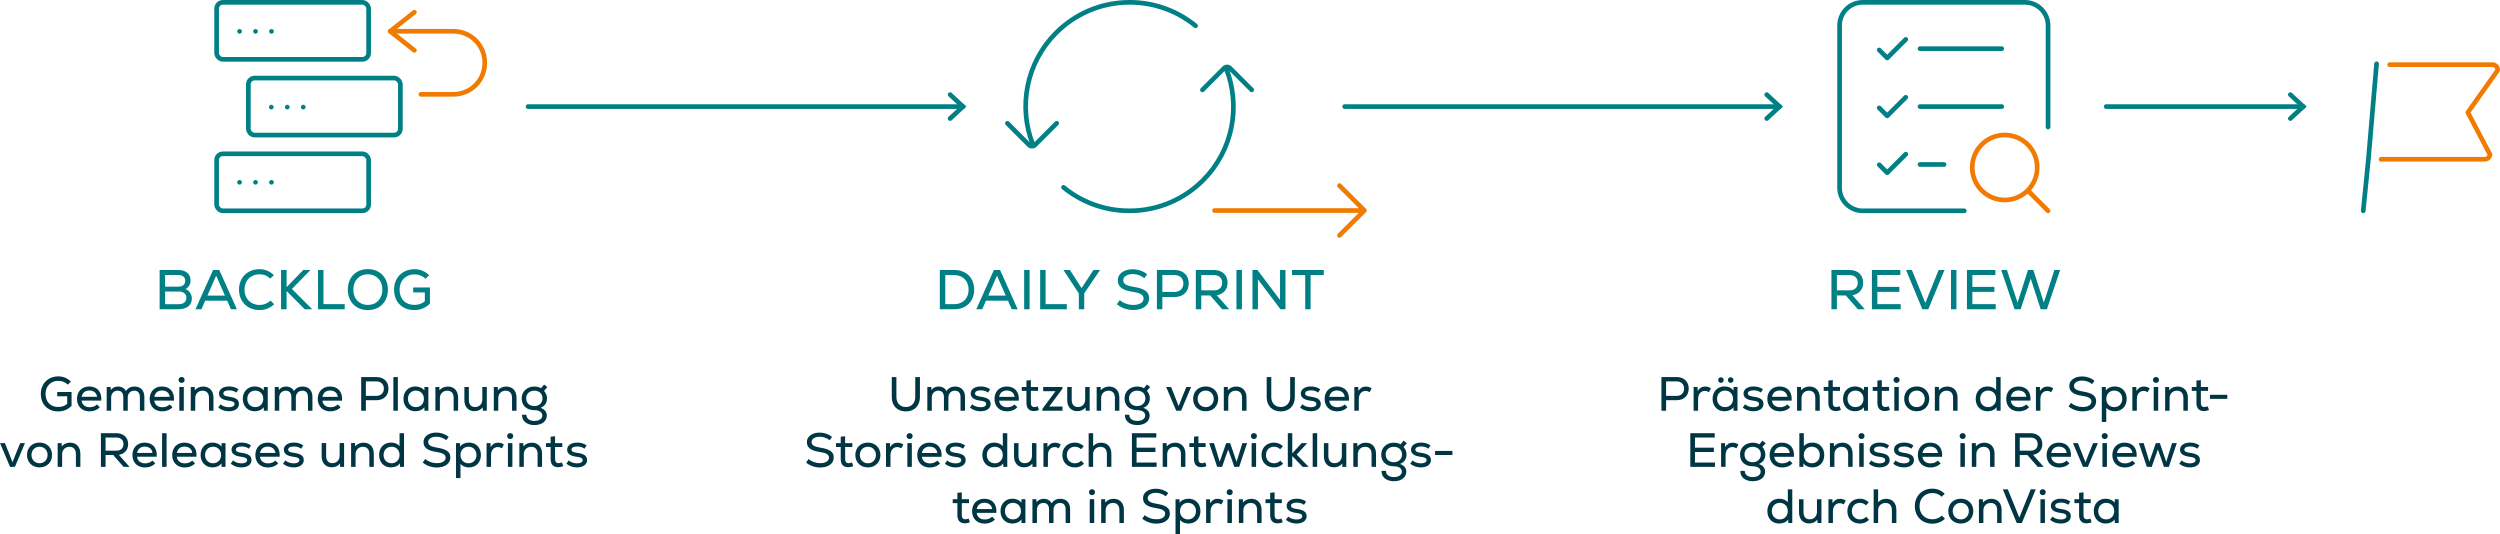 <?xml version="1.0" encoding="UTF-8"?><svg id="a" xmlns="http://www.w3.org/2000/svg" viewBox="0 0 935.326 199.847"><defs><style>.b,.c,.d,.e,.f,.g{fill:none;stroke-width:1.75px;}.b,.c,.e{stroke:#008084;}.b,.d,.e,.f,.g{stroke-linecap:round;}.h{fill:#003643;}.i{fill:#008084;}.d{stroke:#008085;}.d,.e,.f,.g{stroke-linejoin:round;}.f{stroke:#f27a00;}.g{stroke:#f17b00;}</style></defs><g><path class="i" d="m154.594,107.538v1.848h4.347v3.339c-1.134.924-2.394,1.344-3.948,1.344-3.318,0-5.502-2.247-5.502-5.712,0-3.381,2.31-5.712,5.628-5.712,1.512,0,3.045.609,4.095,1.68l1.323-1.365c-1.428-1.449-3.339-2.247-5.418-2.247-4.536,0-7.686,3.15-7.686,7.644,0,4.578,3.024,7.644,7.56,7.644,2.331,0,4.221-.777,5.859-2.415v-6.048h-6.258Zm-16.969,6.552c-3.213,0-5.439-2.331-5.439-5.733s2.226-5.733,5.439-5.733,5.439,2.331,5.439,5.733-2.226,5.733-5.439,5.733m0,1.932c4.452,0,7.497-3.129,7.497-7.665,0-4.536-3.045-7.665-7.497-7.665s-7.497,3.129-7.497,7.665c0,4.536,3.045,7.665,7.497,7.665m-18.63-.315h9.975v-1.911h-7.938v-12.789h-2.037v14.7Zm-2.167,0l-7.602-7.602,6.951-7.098h-2.709l-6.237,6.426v-6.426h-2.079v14.7h2.079v-6.825l6.783,6.825h2.814Zm-19.768.294c2.184,0,4.053-.756,5.502-2.184l-1.344-1.365c-1.071,1.05-2.562,1.638-4.095,1.638-3.339,0-5.649-2.331-5.649-5.733s2.31-5.733,5.649-5.733c1.575,0,2.919.546,3.948,1.617l1.407-1.26c-1.449-1.491-3.318-2.268-5.418-2.268-4.494,0-7.644,3.171-7.644,7.644s3.15,7.644,7.644,7.644m-16.182-12.873l3.276,7.476h-6.552l3.276-7.476Zm5.523,12.579h2.226l-6.594-14.7h-2.31l-6.594,14.7h2.226l1.407-3.213h8.232l1.407,3.213Zm-19.558-1.89h-5.082v-4.746h5.082c1.806,0,2.898.882,2.898,2.352,0,1.491-1.113,2.394-2.898,2.394m-.168-10.941c1.617,0,2.625.819,2.625,2.205,0,1.365-.987,2.163-2.625,2.163h-4.914v-4.368h4.914Zm2.709,5.271c1.197-.609,1.911-1.785,1.911-3.276,0-2.415-1.785-3.864-4.704-3.864h-6.867v14.7h6.867c3.318,0,5.187-1.449,5.187-4.032,0-1.596-1.029-3.066-2.394-3.528"/><path class="i" d="m495.27,101.007h-11.886v1.911h4.935v12.789h2.016v-12.789h4.935v-1.911Zm-16.376,0v11.193l-8.442-11.193h-1.869v14.7h2.037v-11.214l8.442,11.214h1.869v-14.7h-2.037Zm-16.3,14.7h2.037v-14.7h-2.037v14.7Zm-8.399-12.789c1.89,0,3.045,1.113,3.045,2.856,0,1.764-1.155,2.856-3.045,2.856h-4.767v-5.712h4.767Zm3.087,12.789h2.604l-4.641-5.25c2.457-.399,4.032-2.163,4.032-4.683,0-2.877-2.037-4.767-5.124-4.767h-6.762v14.7h2.037v-5.166h3.339l4.515,5.166Zm-17.848-6.489h-4.557v-6.321h4.557c2.016,0,3.297,1.239,3.297,3.15,0,1.911-1.281,3.171-3.297,3.171m.105-8.211h-6.699v14.7h2.037v-4.599h4.662c3.171,0,5.208-2.037,5.208-5.061,0-3.003-2.037-5.04-5.208-5.04m-15.55,14.973c3.591,0,5.922-1.722,5.922-4.368,0-2.457-1.638-3.633-5.859-4.305-2.73-.441-3.822-1.155-3.822-2.457,0-1.344,1.47-2.31,3.591-2.31,1.533,0,3.108.546,4.305,1.533l1.071-1.449c-1.47-1.197-3.402-1.89-5.397-1.89-3.297,0-5.607,1.701-5.607,4.074,0,2.52,1.659,3.801,5.649,4.389,2.835.42,4.011,1.134,4.011,2.478,0,1.47-1.512,2.415-3.864,2.415-1.89,0-3.864-.714-5.04-1.827l-1.092,1.554c1.638,1.386,3.885,2.163,6.132,2.163m-12.422-14.973h-2.479l-4.431,6.783-4.367-6.783h-2.436l5.774,8.778v5.922h2.016v-5.943l5.923-8.757Zm-22.414,14.7h9.975v-1.911h-7.938v-12.789h-2.037v14.7Zm-5.988,0h2.037v-14.7h-2.037v14.7Zm-10.16-12.579l3.276,7.476h-6.552l3.276-7.476Zm5.523,12.579h2.226l-6.594-14.7h-2.31l-6.594,14.7h2.226l1.407-3.213h8.232l1.407,3.213Zm-21.449-1.911h-3.423v-10.878h3.423c3.129,0,5.313,2.226,5.313,5.439,0,3.213-2.163,5.439-5.313,5.439m0-12.789h-5.46v14.7h5.46c4.389,0,7.392-2.961,7.392-7.35s-3.003-7.35-7.392-7.35"/><path class="i" d="m768.607,101.007l-2.394,7.455-1.554,4.746-3.927-12.201h-1.995l-3.906,12.222-1.575-4.767-2.394-7.455h-2.163l5.019,14.7h2.268l1.806-5.523,1.953-5.943,1.953,5.943,1.785,5.523h2.331l4.956-14.7h-2.163Zm-30.681,12.789v-4.599h8.232v-1.869h-8.232v-4.431h8.61v-1.89h-10.647v14.7h10.773v-1.911h-8.736Zm-8.005,1.911h2.037v-14.7h-2.037v14.7Zm-4.605-14.7l-4.998,12.348-2.31-5.712-2.709-6.636h-2.184l6.09,14.7h2.226l6.069-14.7h-2.184Zm-22.944,12.789v-4.599h8.232v-1.869h-8.232v-4.431h8.61v-1.89h-10.647v14.7h10.773v-1.911h-8.736Zm-10.372-10.878c1.89,0,3.045,1.113,3.045,2.856,0,1.764-1.155,2.856-3.045,2.856h-4.767v-5.712h4.767Zm3.087,12.789h2.604l-4.641-5.25c2.457-.399,4.032-2.163,4.032-4.683,0-2.877-2.037-4.767-5.124-4.767h-6.762v14.7h2.037v-5.166h3.339l4.515,5.166Z"/><path class="h" d="m215.888,174.869c2.25,0,3.762-1.098,3.762-2.7,0-1.62-1.098-2.412-3.744-2.754-1.512-.198-2.088-.54-2.088-1.206,0-.756.774-1.17,2.214-1.17.972,0,1.836.252,2.646.828l.774-1.224c-1.008-.72-2.142-1.062-3.492-1.062-2.268,0-3.78,1.062-3.78,2.646,0,1.494,1.188,2.376,3.582,2.664,1.602.198,2.232.54,2.232,1.26,0,.756-.792,1.206-2.07,1.206-1.242,0-2.412-.414-3.186-1.098l-.846,1.242c1.152.9,2.484,1.368,3.996,1.368m-5.665-1.872c-.378.162-.828.288-1.206.288-.972,0-1.35-.576-1.35-1.566v-4.482h2.7v-1.458h-2.7v-2.574l-1.656.18v2.394h-1.746v1.458h1.746v4.482c0,1.998.936,3.078,2.808,3.078.666,0,1.242-.126,1.89-.414l-.486-1.386Zm-11.24-7.38c-1.296,0-2.412.486-3.168,1.404l-.018-1.242h-1.494v8.892h1.674v-4.734c0-1.602,1.134-2.772,2.754-2.772,1.512,0,2.394.972,2.394,2.682v4.824h1.674v-4.932c0-2.52-1.512-4.122-3.816-4.122m-8.957,9.054h1.674v-8.892h-1.674v8.892Zm.846-10.422c.666,0,1.134-.468,1.134-1.098,0-.648-.468-1.116-1.134-1.116-.648,0-1.134.468-1.134,1.116,0,.63.486,1.098,1.134,1.098m-4.531,1.368c-1.188,0-2.088.54-2.79,1.656l-.018-1.494h-1.494v8.892h1.674v-4.374c0-1.836,1.008-3.042,2.538-3.042.54,0,1.008.144,1.512.468l.756-1.404c-.522-.432-1.332-.702-2.178-.702m-11.075,7.704c-1.746,0-2.988-1.278-2.988-3.096,0-1.818,1.242-3.096,2.988-3.096,1.764,0,2.988,1.278,2.988,3.096,0,1.818-1.224,3.096-2.988,3.096m.216-7.74c-1.458,0-2.682.576-3.366,1.512l-.018-1.314h-1.494v13.068h1.674v-5.292c.702.828,1.854,1.314,3.204,1.314,2.628,0,4.446-1.908,4.446-4.644,0-2.736-1.818-4.644-4.446-4.644m-12.069,9.324c3.078,0,5.076-1.476,5.076-3.744,0-2.106-1.404-3.114-5.022-3.69-2.34-.378-3.276-.99-3.276-2.106,0-1.152,1.26-1.98,3.078-1.98,1.314,0,2.664.468,3.69,1.314l.918-1.242c-1.26-1.026-2.916-1.62-4.626-1.62-2.826,0-4.806,1.458-4.806,3.492,0,2.16,1.422,3.258,4.842,3.762,2.43.36,3.438.972,3.438,2.124,0,1.26-1.296,2.07-3.312,2.07-1.62,0-3.312-.612-4.32-1.566l-.936,1.332c1.404,1.188,3.33,1.854,5.256,1.854m-16.92-1.584c-1.746,0-2.988-1.278-2.988-3.096,0-1.818,1.242-3.096,2.988-3.096s2.988,1.278,2.988,3.096c0,1.818-1.242,3.096-2.988,3.096m2.988-11.25v4.824c-.702-.828-1.872-1.314-3.24-1.314-2.556,0-4.41,1.836-4.41,4.644s1.854,4.644,4.41,4.644c1.476,0,2.718-.576,3.402-1.512l.018,1.314h1.494v-12.6h-1.674Zm-13.446,3.546c-1.296,0-2.412.486-3.168,1.404l-.018-1.242h-1.494v8.892h1.674v-4.734c0-1.602,1.134-2.772,2.754-2.772,1.512,0,2.394.972,2.394,2.682v4.824h1.674v-4.932c0-2.52-1.512-4.122-3.816-4.122m-8.974.162v4.734c0,1.602-1.098,2.772-2.718,2.772-1.458,0-2.322-.972-2.322-2.682v-4.824h-1.674v4.932c0,2.52,1.476,4.122,3.762,4.122,1.26,0,2.358-.486,3.114-1.422l.018,1.26h1.494v-8.892h-1.674Zm-17.172,9.09c2.25,0,3.762-1.098,3.762-2.7,0-1.62-1.098-2.412-3.744-2.754-1.512-.198-2.088-.54-2.088-1.206,0-.756.774-1.17,2.214-1.17.972,0,1.836.252,2.646.828l.774-1.224c-1.008-.72-2.142-1.062-3.492-1.062-2.268,0-3.78,1.062-3.78,2.646,0,1.494,1.188,2.376,3.582,2.664,1.602.198,2.232.54,2.232,1.26,0,.756-.792,1.206-2.07,1.206-1.242,0-2.412-.414-3.186-1.098l-.846,1.242c1.152.9,2.484,1.368,3.996,1.368m-9.749-7.776c1.656,0,2.754.936,2.898,2.376h-5.76c.27-1.494,1.296-2.376,2.862-2.376m-.054-1.494c-2.718,0-4.554,1.89-4.554,4.626,0,2.826,1.872,4.68,4.734,4.68,1.53,0,2.97-.594,3.816-1.566l-1.08-1.026c-.522.63-1.62,1.044-2.7,1.044-1.71,0-2.88-.936-3.042-2.466h7.362c.252-3.276-1.476-5.292-4.536-5.292m-9.76,9.27c2.25,0,3.762-1.098,3.762-2.7,0-1.62-1.098-2.412-3.744-2.754-1.512-.198-2.088-.54-2.088-1.206,0-.756.774-1.17,2.214-1.17.972,0,1.836.252,2.646.828l.774-1.224c-1.008-.72-2.142-1.062-3.492-1.062-2.268,0-3.78,1.062-3.78,2.646,0,1.494,1.188,2.376,3.582,2.664,1.602.198,2.232.54,2.232,1.26,0,.756-.792,1.206-2.07,1.206-1.242,0-2.412-.414-3.186-1.098l-.846,1.242c1.152.9,2.484,1.368,3.996,1.368m-10.619-1.548c-1.746,0-2.988-1.278-2.988-3.096,0-1.818,1.242-3.096,2.988-3.096,1.764,0,2.988,1.278,2.988,3.096,0,1.818-1.224,3.096-2.988,3.096m3.186-7.542l-.018,1.314c-.702-.936-1.926-1.512-3.384-1.512-2.61,0-4.446,1.908-4.446,4.644,0,2.736,1.836,4.644,4.446,4.644,1.458,0,2.682-.576,3.384-1.512l.018,1.314h1.476v-8.892h-1.476Zm-13.873,1.314c1.656,0,2.754.936,2.898,2.376h-5.76c.27-1.494,1.296-2.376,2.862-2.376m-.054-1.494c-2.718,0-4.554,1.89-4.554,4.626,0,2.826,1.872,4.68,4.734,4.68,1.53,0,2.97-.594,3.816-1.566l-1.08-1.026c-.522.63-1.62,1.044-2.7,1.044-1.71,0-2.88-.936-3.042-2.466h7.362c.252-3.276-1.476-5.292-4.536-5.292m-8.323,9.072h1.674v-12.6h-1.674v12.6Zm-6.498-7.578c1.656,0,2.754.936,2.898,2.376h-5.76c.27-1.494,1.296-2.376,2.862-2.376m-.054-1.494c-2.718,0-4.554,1.89-4.554,4.626,0,2.826,1.872,4.68,4.734,4.68,1.53,0,2.97-.594,3.816-1.566l-1.08-1.026c-.522.63-1.62,1.044-2.7,1.044-1.71,0-2.88-.936-3.042-2.466h7.362c.252-3.276-1.476-5.292-4.536-5.292m-10.51-1.89c1.62,0,2.61.954,2.61,2.448,0,1.512-.99,2.448-2.61,2.448h-4.086v-4.896h4.086Zm2.646,10.962h2.232l-3.978-4.5c2.106-.342,3.456-1.854,3.456-4.014,0-2.466-1.746-4.086-4.392-4.086h-5.796v12.6h1.746v-4.428h2.862l3.87,4.428Zm-19.98-9.054c-1.296,0-2.412.486-3.168,1.404l-.018-1.242h-1.494v8.892h1.674v-4.734c0-1.602,1.134-2.772,2.754-2.772,1.512,0,2.394.972,2.394,2.682v4.824h1.674v-4.932c0-2.52-1.512-4.122-3.816-4.122m-11.453,7.704c-1.836,0-3.024-1.404-3.024-3.096s1.188-3.096,3.024-3.096c1.818,0,3.006,1.404,3.006,3.096s-1.188,3.096-3.006,3.096m0,1.548c2.826,0,4.68-1.998,4.68-4.644,0-2.646-1.854-4.644-4.68-4.644-2.844,0-4.698,1.998-4.698,4.644,0,2.646,1.854,4.644,4.698,4.644m-7.234-9.09l-1.35,3.258-1.53,3.906-1.53-3.906-1.314-3.258H0l3.762,8.892h1.818l3.762-8.892h-1.782Z"/><path class="h" d="m199.912,151.925c-1.836,0-3.06-1.152-3.06-2.88,0-1.71,1.242-2.88,3.06-2.88,1.854,0,3.06,1.152,3.06,2.88,0,1.692-1.26,2.88-3.06,2.88m4.734-2.88c0-1.062-.306-1.872-1.098-2.808l1.224-1.44-1.206-.936-1.152,1.386c-.648-.414-1.53-.63-2.52-.63-2.718,0-4.716,1.872-4.716,4.428,0,2.7,1.854,4.41,4.77,4.41,1.818,0,2.952.774,2.952,1.98,0,1.242-1.188,2.052-2.988,2.052-1.8,0-3.006-.936-2.952-2.322h-1.656c-.09,2.304,1.782,3.87,4.608,3.87,2.826,0,4.662-1.422,4.662-3.6,0-1.332-.846-2.34-2.358-2.844,1.548-.612,2.43-1.872,2.43-3.546m-15.221-4.428c-1.296,0-2.412.486-3.168,1.404l-.018-1.242h-1.494v8.892h1.674v-4.734c0-1.602,1.134-2.772,2.754-2.772,1.512,0,2.394.972,2.394,2.682v4.824h1.674v-4.932c0-2.52-1.512-4.122-3.816-4.122m-8.975.162v4.734c0,1.602-1.098,2.772-2.718,2.772-1.458,0-2.322-.972-2.322-2.682v-4.824h-1.674v4.932c0,2.52,1.476,4.122,3.762,4.122,1.26,0,2.358-.486,3.114-1.422l.018,1.26h1.494v-8.892h-1.674Zm-12.872-.162c-1.296,0-2.412.486-3.168,1.404l-.018-1.242h-1.494v8.892h1.674v-4.734c0-1.602,1.134-2.772,2.754-2.772,1.512,0,2.394.972,2.394,2.682v4.824h1.674v-4.932c0-2.52-1.512-4.122-3.816-4.122m-11.969,7.704c-1.746,0-2.988-1.278-2.988-3.096,0-1.818,1.242-3.096,2.988-3.096,1.764,0,2.988,1.278,2.988,3.096,0,1.818-1.224,3.096-2.988,3.096m3.186-7.542l-.018,1.314c-.702-.936-1.926-1.512-3.384-1.512-2.61,0-4.446,1.908-4.446,4.644,0,2.736,1.836,4.644,4.446,4.644,1.458,0,2.682-.576,3.384-1.512l.018,1.314h1.476v-8.892h-1.476Zm-11.618,8.892h1.674v-12.6h-1.674v12.6Zm-6.389-5.562h-3.906v-5.418h3.906c1.728,0,2.826,1.062,2.826,2.7,0,1.638-1.098,2.718-2.826,2.718m.09-7.038h-5.742v12.6h1.746v-3.942h3.996c2.718,0,4.464-1.746,4.464-4.338,0-2.574-1.746-4.32-4.464-4.32m-17.388,5.022c1.656,0,2.754.936,2.898,2.376h-5.76c.27-1.494,1.296-2.376,2.862-2.376m-.054-1.494c-2.718,0-4.554,1.89-4.554,4.626,0,2.826,1.872,4.68,4.734,4.68,1.53,0,2.97-.594,3.816-1.566l-1.08-1.026c-.522.63-1.62,1.044-2.7,1.044-1.71,0-2.88-.936-3.042-2.466h7.362c.252-3.276-1.476-5.292-4.536-5.292m-10.233.018c-1.404,0-2.52.576-3.222,1.692-.522-1.062-1.62-1.692-2.97-1.692-1.134,0-2.034.432-2.7,1.314l-.018-1.152h-1.494v8.892h1.674v-4.95c0-1.512,1.008-2.556,2.448-2.556,1.35,0,2.088.864,2.088,2.448v5.058h1.674v-4.95c0-1.512.99-2.556,2.448-2.556,1.35,0,2.088.864,2.088,2.448v5.058h1.674v-5.166c0-2.43-1.404-3.888-3.69-3.888m-17.694,7.704c-1.746,0-2.988-1.278-2.988-3.096,0-1.818,1.242-3.096,2.988-3.096,1.764,0,2.988,1.278,2.988,3.096,0,1.818-1.224,3.096-2.988,3.096m3.186-7.542l-.018,1.314c-.702-.936-1.926-1.512-3.384-1.512-2.61,0-4.446,1.908-4.446,4.644,0,2.736,1.836,4.644,4.446,4.644,1.458,0,2.682-.576,3.384-1.512l.018,1.314h1.476v-8.892h-1.476Zm-13.053,9.09c2.25,0,3.762-1.098,3.762-2.7,0-1.62-1.098-2.412-3.744-2.754-1.512-.198-2.088-.54-2.088-1.206,0-.756.774-1.17,2.214-1.17.972,0,1.836.252,2.646.828l.774-1.224c-1.008-.72-2.142-1.062-3.492-1.062-2.268,0-3.78,1.062-3.78,2.646,0,1.494,1.188,2.376,3.582,2.664,1.602.198,2.232.54,2.232,1.26,0,.756-.792,1.206-2.07,1.206-1.242,0-2.412-.414-3.186-1.098l-.846,1.242c1.152.9,2.484,1.368,3.996,1.368m-9.593-9.252c-1.296,0-2.412.486-3.168,1.404l-.018-1.242h-1.494v8.892h1.674v-4.734c0-1.602,1.134-2.772,2.754-2.772,1.512,0,2.394.972,2.394,2.682v4.824h1.674v-4.932c0-2.52-1.512-4.122-3.816-4.122m-8.956,9.054h1.674v-8.892h-1.674v8.892Zm.846-10.422c.666,0,1.134-.468,1.134-1.098,0-.648-.468-1.116-1.134-1.116-.648,0-1.134.468-1.134,1.116,0,.63.486,1.098,1.134,1.098m-7.331,2.844c1.656,0,2.754.936,2.898,2.376h-5.76c.27-1.494,1.296-2.376,2.862-2.376m-.054-1.494c-2.718,0-4.554,1.89-4.554,4.626,0,2.826,1.872,4.68,4.734,4.68,1.53,0,2.97-.594,3.816-1.566l-1.08-1.026c-.522.63-1.62,1.044-2.7,1.044-1.71,0-2.88-.936-3.042-2.466h7.362c.252-3.276-1.476-5.292-4.536-5.292m-10.233.018c-1.404,0-2.52.576-3.222,1.692-.522-1.062-1.62-1.692-2.97-1.692-1.134,0-2.034.432-2.7,1.314l-.018-1.152h-1.494v8.892h1.674v-4.95c0-1.512,1.008-2.556,2.448-2.556,1.35,0,2.088.864,2.088,2.448v5.058h1.674v-4.95c0-1.512.99-2.556,2.448-2.556,1.35,0,2.088.864,2.088,2.448v5.058h1.674v-5.166c0-2.43-1.404-3.888-3.69-3.888m-16.911,1.476c1.656,0,2.754.936,2.898,2.376h-5.76c.27-1.494,1.296-2.376,2.862-2.376m-.054-1.494c-2.718,0-4.554,1.89-4.554,4.626,0,2.826,1.872,4.68,4.734,4.68,1.53,0,2.97-.594,3.816-1.566l-1.08-1.026c-.522.63-1.62,1.044-2.7,1.044-1.71,0-2.88-.936-3.042-2.466h7.362c.252-3.276-1.476-5.292-4.536-5.292m-11.943,2.07v1.584h3.726v2.862c-.972.792-2.052,1.152-3.384,1.152-2.844,0-4.716-1.926-4.716-4.896,0-2.898,1.98-4.896,4.824-4.896,1.296,0,2.61.522,3.51,1.44l1.134-1.17c-1.224-1.242-2.862-1.926-4.644-1.926-3.888,0-6.588,2.7-6.588,6.552,0,3.924,2.592,6.552,6.48,6.552,1.998,0,3.618-.666,5.022-2.07v-5.184h-5.364Z"/><path class="h" d="m485.085,195.869c2.25,0,3.762-1.098,3.762-2.7,0-1.62-1.098-2.412-3.744-2.754-1.512-.198-2.088-.54-2.088-1.206,0-.756.774-1.17,2.214-1.17.972,0,1.836.252,2.646.828l.774-1.224c-1.008-.72-2.142-1.062-3.492-1.062-2.268,0-3.78,1.062-3.78,2.646,0,1.494,1.188,2.376,3.582,2.664,1.602.198,2.232.54,2.232,1.26,0,.756-.792,1.206-2.07,1.206-1.242,0-2.412-.414-3.186-1.098l-.846,1.242c1.152.9,2.484,1.368,3.996,1.368m-5.665-1.872c-.378.162-.828.288-1.206.288-.972,0-1.35-.576-1.35-1.566v-4.482h2.7v-1.458h-2.7v-2.574l-1.656.18v2.394h-1.746v1.458h1.746v4.482c0,1.998.936,3.078,2.808,3.078.666,0,1.242-.126,1.89-.414l-.486-1.386Zm-11.241-7.38c-1.296,0-2.412.486-3.168,1.404l-.018-1.242h-1.494v8.892h1.674v-4.734c0-1.602,1.134-2.772,2.754-2.772,1.512,0,2.394.972,2.394,2.682v4.824h1.674v-4.932c0-2.52-1.512-4.122-3.816-4.122m-8.957,9.054h1.674v-8.892h-1.674v8.892Zm.846-10.422c.666,0,1.134-.468,1.134-1.098,0-.648-.468-1.116-1.134-1.116-.648,0-1.134.468-1.134,1.116,0,.63.486,1.098,1.134,1.098m-4.53,1.368c-1.188,0-2.088.54-2.79,1.656l-.018-1.494h-1.494v8.892h1.674v-4.374c0-1.836,1.008-3.042,2.538-3.042.54,0,1.008.144,1.512.468l.756-1.404c-.522-.432-1.332-.702-2.178-.702m-11.075,7.704c-1.746,0-2.988-1.278-2.988-3.096s1.242-3.096,2.988-3.096c1.764,0,2.988,1.278,2.988,3.096s-1.224,3.096-2.988,3.096m.216-7.74c-1.458,0-2.682.576-3.366,1.512l-.018-1.314h-1.494v13.068h1.674v-5.292c.702.828,1.854,1.314,3.204,1.314,2.628,0,4.446-1.908,4.446-4.644s-1.818-4.644-4.446-4.644m-12.069,9.324c3.078,0,5.076-1.476,5.076-3.744,0-2.106-1.404-3.114-5.022-3.69-2.34-.378-3.276-.99-3.276-2.106,0-1.152,1.26-1.98,3.078-1.98,1.314,0,2.664.468,3.69,1.314l.918-1.242c-1.26-1.026-2.916-1.62-4.626-1.62-2.826,0-4.806,1.458-4.806,3.492,0,2.16,1.422,3.258,4.842,3.762,2.43.36,3.438.972,3.438,2.124,0,1.26-1.296,2.07-3.312,2.07-1.62,0-3.312-.612-4.32-1.566l-.936,1.332c1.404,1.188,3.33,1.854,5.256,1.854m-15.948-9.288c-1.296,0-2.412.486-3.168,1.404l-.018-1.242h-1.494v8.892h1.674v-4.734c0-1.602,1.134-2.772,2.754-2.772,1.512,0,2.394.972,2.394,2.682v4.824h1.674v-4.932c0-2.52-1.512-4.122-3.816-4.122m-8.957,9.054h1.674v-8.892h-1.674v8.892Zm.846-10.422c.666,0,1.134-.468,1.134-1.098,0-.648-.468-1.116-1.134-1.116-.648,0-1.134.468-1.134,1.116,0,.63.486,1.098,1.134,1.098m-11.88,1.368c-1.404,0-2.52.576-3.222,1.692-.522-1.062-1.62-1.692-2.97-1.692-1.134,0-2.034.432-2.7,1.314l-.018-1.152h-1.494v8.892h1.674v-4.95c0-1.512,1.008-2.556,2.448-2.556,1.35,0,2.088.864,2.088,2.448v5.058h1.674v-4.95c0-1.512.99-2.556,2.448-2.556,1.35,0,2.088.864,2.088,2.448v5.058h1.674v-5.166c0-2.43-1.404-3.888-3.69-3.888m-17.694,7.704c-1.746,0-2.988-1.278-2.988-3.096s1.242-3.096,2.988-3.096c1.764,0,2.988,1.278,2.988,3.096s-1.224,3.096-2.988,3.096m3.186-7.542l-.018,1.314c-.702-.936-1.926-1.512-3.384-1.512-2.61,0-4.446,1.908-4.446,4.644s1.836,4.644,4.446,4.644c1.458,0,2.682-.576,3.384-1.512l.018,1.314h1.476v-8.892h-1.476Zm-13.872,1.314c1.656,0,2.754.936,2.898,2.376h-5.76c.27-1.494,1.296-2.376,2.862-2.376m-.054-1.494c-2.718,0-4.554,1.89-4.554,4.626,0,2.826,1.872,4.68,4.734,4.68,1.53,0,2.97-.594,3.816-1.566l-1.08-1.026c-.522.63-1.62,1.044-2.7,1.044-1.71,0-2.88-.936-3.042-2.466h7.362c.252-3.276-1.476-5.292-4.536-5.292m-5.841,7.398c-.378.162-.828.288-1.206.288-.972,0-1.35-.576-1.35-1.566v-4.482h2.7v-1.458h-2.7v-2.574l-1.656.18v2.394h-1.746v1.458h1.746v4.482c0,1.998.936,3.078,2.808,3.078.666,0,1.242-.126,1.89-.414l-.486-1.386Z"/><path class="h" d="m536.894,170.225h6.498v-1.512h-6.498v1.512Zm-5.286,4.644c2.25,0,3.762-1.098,3.762-2.7,0-1.62-1.098-2.412-3.744-2.754-1.512-.198-2.088-.54-2.088-1.206,0-.756.774-1.17,2.214-1.17.972,0,1.836.252,2.646.828l.774-1.224c-1.008-.72-2.142-1.062-3.492-1.062-2.268,0-3.78,1.062-3.78,2.646,0,1.494,1.188,2.376,3.582,2.664,1.602.198,2.232.54,2.232,1.26,0,.756-.792,1.206-2.07,1.206-1.242,0-2.412-.414-3.186-1.098l-.846,1.242c1.152.9,2.484,1.368,3.996,1.368m-10.13-1.944c-1.836,0-3.06-1.152-3.06-2.88,0-1.71,1.242-2.88,3.06-2.88,1.854,0,3.06,1.152,3.06,2.88,0,1.692-1.26,2.88-3.06,2.88m4.734-2.88c0-1.062-.306-1.872-1.098-2.808l1.224-1.44-1.206-.936-1.152,1.386c-.648-.414-1.53-.63-2.52-.63-2.718,0-4.716,1.872-4.716,4.428,0,2.7,1.854,4.41,4.77,4.41,1.818,0,2.952.774,2.952,1.98,0,1.242-1.188,2.052-2.988,2.052-1.8,0-3.007-.936-2.952-2.322h-1.656c-.09,2.304,1.782,3.87,4.608,3.87,2.826,0,4.662-1.422,4.662-3.6,0-1.332-.846-2.34-2.358-2.844,1.548-.612,2.43-1.872,2.43-3.546m-15.221-4.428c-1.296,0-2.412.486-3.168,1.404l-.018-1.242h-1.494v8.892h1.674v-4.734c0-1.602,1.134-2.772,2.754-2.772,1.512,0,2.394.972,2.394,2.682v4.824h1.674v-4.932c0-2.52-1.512-4.122-3.816-4.122m-8.975.162v4.734c0,1.602-1.098,2.772-2.718,2.772-1.458,0-2.322-.972-2.322-2.682v-4.824h-1.674v4.932c0,2.52,1.476,4.122,3.762,4.122,1.26,0,2.358-.486,3.114-1.422l.018,1.26h1.494v-8.892h-1.674Zm-10.904,8.892h1.674v-12.6h-1.674v12.6Zm-1.48,0l-4.518-4.608,3.96-4.284h-2.106l-3.492,3.834v-7.542h-1.674v12.6h1.674v-4.05l3.906,4.05h2.25Zm-12.97.198c1.35,0,2.43-.432,3.402-1.386l-1.044-1.152c-.594.63-1.44.99-2.358.99-1.764,0-3.024-1.242-3.024-3.096s1.278-3.096,3.024-3.096c.864,0,1.674.324,2.268.936l1.044-1.116c-.954-.918-2.052-1.368-3.33-1.368-2.754,0-4.68,1.89-4.68,4.644,0,2.79,1.908,4.644,4.698,4.644m-8.396-.198h1.674v-8.892h-1.674v8.892Zm.846-10.422c.666,0,1.134-.468,1.134-1.098,0-.648-.468-1.116-1.134-1.116-.648,0-1.134.468-1.134,1.116,0,.63.486,1.098,1.134,1.098m-4.303,1.53l-2.178,7.02-2.394-7.02h-1.494l-2.43,6.966-1.062-3.546-1.08-3.42h-1.782l2.988,8.892h1.836l.882-2.592,1.404-3.906,1.404,3.906.864,2.592h1.836l2.97-8.892h-1.764Zm-13.893,7.218c-.378.162-.828.288-1.206.288-.972,0-1.35-.576-1.35-1.566v-4.482h2.7v-1.458h-2.7v-2.574l-1.656.18v2.394h-1.746v1.458h1.746v4.482c0,1.998.936,3.078,2.808,3.078.666,0,1.242-.126,1.89-.414l-.486-1.386Zm-11.241-7.38c-1.296,0-2.412.486-3.168,1.404l-.018-1.242h-1.494v8.892h1.674v-4.734c0-1.602,1.134-2.772,2.754-2.772,1.512,0,2.394.972,2.394,2.682v4.824h1.674v-4.932c0-2.52-1.512-4.122-3.816-4.122m-14.452,7.416v-3.942h7.056v-1.602h-7.056v-3.798h7.38v-1.62h-9.126v12.6h9.234v-1.638h-7.488Zm-13.247-7.416c-1.242,0-2.268.45-3.006,1.314v-4.86h-1.674v12.6h1.674v-4.734c0-1.602,1.134-2.772,2.754-2.772,1.512,0,2.394.972,2.394,2.682v4.824h1.674v-4.932c0-2.52-1.476-4.122-3.816-4.122m-9.821,9.252c1.35,0,2.43-.432,3.402-1.386l-1.044-1.152c-.594.63-1.44.99-2.358.99-1.764,0-3.024-1.242-3.024-3.096s1.278-3.096,3.024-3.096c.864,0,1.674.324,2.268.936l1.044-1.116c-.954-.918-2.052-1.368-3.33-1.368-2.754,0-4.68,1.89-4.68,4.644,0,2.79,1.908,4.644,4.698,4.644m-7.472-9.252c-1.188,0-2.088.54-2.79,1.656l-.018-1.494h-1.494v8.892h1.674v-4.374c0-1.836,1.008-3.042,2.538-3.042.54,0,1.008.144,1.512.468l.756-1.404c-.522-.432-1.332-.702-2.178-.702m-8.597.162v4.734c0,1.602-1.098,2.772-2.718,2.772-1.458,0-2.322-.972-2.322-2.682v-4.824h-1.674v4.932c0,2.52,1.476,4.122,3.762,4.122,1.26,0,2.358-.486,3.114-1.422l.018,1.26h1.494v-8.892h-1.674Zm-13.901,7.542c-1.746,0-2.988-1.278-2.988-3.096,0-1.818,1.242-3.096,2.988-3.096s2.988,1.278,2.988,3.096c0,1.818-1.242,3.096-2.988,3.096m2.988-11.25v4.824c-.702-.828-1.872-1.314-3.24-1.314-2.556,0-4.41,1.836-4.41,4.644s1.854,4.644,4.41,4.644c1.476,0,2.718-.576,3.402-1.512l.018,1.314h1.494v-12.6h-1.674Zm-17.658,12.798c2.25,0,3.762-1.098,3.762-2.7,0-1.62-1.098-2.412-3.744-2.754-1.512-.198-2.088-.54-2.088-1.206,0-.756.774-1.17,2.214-1.17.972,0,1.836.252,2.646.828l.774-1.224c-1.008-.72-2.142-1.062-3.492-1.062-2.268,0-3.78,1.062-3.78,2.646,0,1.494,1.188,2.376,3.582,2.664,1.602.198,2.232.54,2.232,1.26,0,.756-.792,1.206-2.07,1.206-1.242,0-2.412-.414-3.186-1.098l-.846,1.242c1.152.9,2.484,1.368,3.996,1.368m-9.748-7.776c1.656,0,2.754.936,2.898,2.376h-5.76c.27-1.494,1.296-2.376,2.862-2.376m-.054-1.494c-2.718,0-4.554,1.89-4.554,4.626,0,2.826,1.872,4.68,4.734,4.68,1.53,0,2.97-.594,3.816-1.566l-1.08-1.026c-.522.63-1.62,1.044-2.7,1.044-1.71,0-2.88-.936-3.042-2.466h7.362c.252-3.276-1.476-5.292-4.536-5.292m-8.251,9.072h1.674v-8.892h-1.674v8.892Zm.845-10.422c.667,0,1.134-.468,1.134-1.098,0-.648-.467-1.116-1.134-1.116-.647,0-1.133.468-1.133,1.116,0,.63.486,1.098,1.133,1.098m-4.53,1.368c-1.188,0-2.088.54-2.79,1.656l-.018-1.494h-1.494v8.892h1.674v-4.374c0-1.836,1.008-3.042,2.538-3.042.54,0,1.008.144,1.512.468l.756-1.404c-.522-.432-1.332-.702-2.178-.702m-11.075,7.704c-1.836,0-3.024-1.404-3.024-3.096,0-1.692,1.188-3.096,3.024-3.096,1.818,0,3.006,1.404,3.006,3.096,0,1.692-1.188,3.096-3.006,3.096m0,1.548c2.826,0,4.68-1.998,4.68-4.644s-1.854-4.644-4.68-4.644c-2.844,0-4.698,1.998-4.698,4.644s1.854,4.644,4.698,4.644m-5.958-1.872c-.378.162-.828.288-1.206.288-.972,0-1.35-.576-1.35-1.566v-4.482h2.7v-1.458h-2.7v-2.574l-1.656.18v2.394h-1.746v1.458h1.746v4.482c0,1.998.936,3.078,2.808,3.078.666,0,1.242-.126,1.89-.414l-.486-1.386Zm-11.902,1.908c3.078,0,5.076-1.476,5.076-3.744,0-2.106-1.404-3.114-5.022-3.69-2.34-.378-3.276-.99-3.276-2.106,0-1.152,1.26-1.98,3.078-1.98,1.314,0,2.664.468,3.69,1.314l.918-1.242c-1.26-1.026-2.916-1.62-4.626-1.62-2.826,0-4.806,1.458-4.806,3.492,0,2.16,1.422,3.258,4.842,3.762,2.43.36,3.438.972,3.438,2.124,0,1.26-1.296,2.07-3.312,2.07-1.62,0-3.312-.612-4.32-1.566l-.936,1.332c1.404,1.188,3.33,1.854,5.256,1.854"/><path class="h" d="m511,144.617c-1.188,0-2.088.54-2.79,1.656l-.018-1.494h-1.494v8.892h1.674v-4.374c0-1.836,1.008-3.042,2.538-3.042.54,0,1.008.144,1.512.468l.756-1.404c-.522-.432-1.332-.702-2.178-.702m-10.808,1.476c1.656,0,2.754.936,2.898,2.376h-5.76c.27-1.494,1.296-2.376,2.862-2.376m-.054-1.494c-2.718,0-4.554,1.89-4.554,4.626,0,2.826,1.872,4.68,4.734,4.68,1.53,0,2.97-.594,3.816-1.566l-1.08-1.026c-.522.63-1.62,1.044-2.7,1.044-1.71,0-2.88-.936-3.042-2.466h7.362c.252-3.276-1.476-5.292-4.536-5.292m-9.76,9.27c2.25,0,3.762-1.098,3.762-2.7,0-1.62-1.098-2.412-3.744-2.754-1.512-.198-2.088-.54-2.088-1.206,0-.756.774-1.17,2.214-1.17.972,0,1.836.252,2.646.828l.774-1.224c-1.008-.72-2.142-1.062-3.492-1.062-2.268,0-3.78,1.062-3.78,2.646,0,1.494,1.188,2.376,3.582,2.664,1.602.198,2.232.54,2.232,1.26,0,.756-.792,1.206-2.07,1.206-1.242,0-2.412-.414-3.186-1.098l-.846,1.242c1.152.9,2.484,1.368,3.996,1.368m-11.224.054c3.204,0,5.274-2.106,5.274-5.364v-7.488h-1.746v7.452c0,2.268-1.386,3.744-3.528,3.744-2.124,0-3.528-1.476-3.528-3.744v-7.452h-1.728v7.488c0,3.258,2.07,5.364,5.256,5.364m-16.614-9.306c-1.296,0-2.412.486-3.168,1.404l-.018-1.242h-1.494v8.892h1.674v-4.734c0-1.602,1.134-2.772,2.754-2.772,1.512,0,2.394.972,2.394,2.682v4.824h1.674v-4.932c0-2.52-1.512-4.122-3.816-4.122m-11.454,7.704c-1.836,0-3.024-1.404-3.024-3.096s1.188-3.096,3.024-3.096c1.818,0,3.006,1.404,3.006,3.096s-1.188,3.096-3.006,3.096m0,1.548c2.826,0,4.68-1.998,4.68-4.644s-1.854-4.644-4.68-4.644c-2.844,0-4.698,1.998-4.698,4.644s1.854,4.644,4.698,4.644m-7.234-9.09l-1.35,3.258-1.53,3.906-1.53-3.906-1.314-3.258h-1.836l3.762,8.892h1.818l3.762-8.892h-1.782Zm-18.395,7.146c-1.836,0-3.06-1.152-3.06-2.88,0-1.71,1.242-2.88,3.06-2.88,1.854,0,3.06,1.152,3.06,2.88,0,1.692-1.26,2.88-3.06,2.88m4.734-2.88c0-1.062-.306-1.872-1.098-2.808l1.224-1.44-1.206-.936-1.152,1.386c-.648-.414-1.53-.63-2.52-.63-2.718,0-4.716,1.872-4.716,4.428,0,2.7,1.854,4.41,4.77,4.41,1.818,0,2.952.774,2.952,1.98,0,1.242-1.188,2.052-2.988,2.052-1.8,0-3.006-.936-2.952-2.322h-1.656c-.09,2.304,1.782,3.87,4.608,3.87,2.826,0,4.662-1.422,4.662-3.6,0-1.332-.846-2.34-2.358-2.844,1.548-.612,2.43-1.872,2.43-3.546m-15.221-4.428c-1.296,0-2.412.486-3.168,1.404l-.018-1.242h-1.494v8.892h1.674v-4.734c0-1.602,1.134-2.772,2.754-2.772,1.512,0,2.394.972,2.394,2.682v4.824h1.674v-4.932c0-2.52-1.512-4.122-3.816-4.122m-8.975.162v4.734c0,1.602-1.098,2.772-2.718,2.772-1.458,0-2.322-.972-2.322-2.682v-4.824h-1.674v4.932c0,2.52,1.476,4.122,3.762,4.122,1.26,0,2.358-.486,3.114-1.422l.018,1.26h1.494v-8.892h-1.674Zm-13.447,7.308l4.932-6.642v-.666h-7.2v1.566h4.608l-4.914,6.642v.684h7.542v-1.584h-4.968Zm-4.317-.09c-.378.162-.828.288-1.206.288-.972,0-1.35-.576-1.35-1.566v-4.482h2.7v-1.458h-2.7v-2.574l-1.656.18v2.394h-1.746v1.458h1.746v4.482c0,1.998.936,3.078,2.808,3.078.666,0,1.242-.126,1.89-.414l-.486-1.386Zm-11.556-5.904c1.656,0,2.754.936,2.898,2.376h-5.76c.27-1.494,1.296-2.376,2.862-2.376m-.054-1.494c-2.718,0-4.554,1.89-4.554,4.626,0,2.826,1.872,4.68,4.734,4.68,1.53,0,2.97-.594,3.816-1.566l-1.08-1.026c-.522.63-1.62,1.044-2.7,1.044-1.71,0-2.88-.936-3.042-2.466h7.362c.252-3.276-1.476-5.292-4.536-5.292m-9.759,9.27c2.25,0,3.762-1.098,3.762-2.7,0-1.62-1.098-2.412-3.744-2.754-1.512-.198-2.088-.54-2.088-1.206,0-.756.774-1.17,2.214-1.17.972,0,1.836.252,2.646.828l.774-1.224c-1.008-.72-2.142-1.062-3.492-1.062-2.268,0-3.78,1.062-3.78,2.646,0,1.494,1.188,2.376,3.582,2.664,1.602.198,2.232.54,2.232,1.26,0,.756-.792,1.206-2.07,1.206-1.242,0-2.412-.414-3.186-1.098l-.846,1.242c1.152.9,2.484,1.368,3.996,1.368m-9.522-9.252c-1.404,0-2.52.576-3.222,1.692-.522-1.062-1.62-1.692-2.97-1.692-1.134,0-2.034.432-2.7,1.314l-.018-1.152h-1.494v8.892h1.674v-4.95c0-1.512,1.008-2.556,2.448-2.556,1.35,0,2.088.864,2.088,2.448v5.058h1.674v-4.95c0-1.512.99-2.556,2.448-2.556,1.35,0,2.088.864,2.088,2.448v5.058h1.674v-5.166c0-2.43-1.404-3.888-3.69-3.888m-18.448,9.306c3.204,0,5.274-2.106,5.274-5.364v-7.488h-1.746v7.452c0,2.268-1.386,3.744-3.528,3.744-2.124,0-3.528-1.476-3.528-3.744v-7.452h-1.728v7.488c0,3.258,2.07,5.364,5.256,5.364"/><path class="h" d="m788.001,194.321c-1.746,0-2.988-1.278-2.988-3.096s1.242-3.096,2.988-3.096c1.764,0,2.988,1.278,2.988,3.096s-1.224,3.096-2.988,3.096m3.186-7.542l-.018,1.314c-.702-.936-1.926-1.512-3.384-1.512-2.61,0-4.446,1.908-4.446,4.644s1.836,4.644,4.446,4.644c1.458,0,2.682-.576,3.384-1.512l.018,1.314h1.476v-8.892h-1.476Zm-9.126,7.218c-.378.162-.828.288-1.206.288-.972,0-1.35-.576-1.35-1.566v-4.482h2.7v-1.458h-2.7v-2.574l-1.656.18v2.394h-1.746v1.458h1.746v4.482c0,1.998.936,3.078,2.808,3.078.666,0,1.242-.126,1.89-.414l-.486-1.386Zm-11.063,1.872c2.25,0,3.762-1.098,3.762-2.7,0-1.62-1.098-2.412-3.744-2.754-1.512-.198-2.088-.54-2.088-1.206,0-.756.774-1.17,2.214-1.17.972,0,1.836.252,2.646.828l.774-1.224c-1.008-.72-2.142-1.062-3.492-1.062-2.268,0-3.78,1.062-3.78,2.646,0,1.494,1.188,2.376,3.582,2.664,1.602.198,2.232.54,2.232,1.26,0,.756-.792,1.206-2.07,1.206-1.242,0-2.412-.414-3.186-1.098l-.846,1.242c1.152.9,2.484,1.368,3.996,1.368m-7.607-.198h1.674v-8.892h-1.674v8.892Zm.846-10.422c.666,0,1.134-.468,1.134-1.098,0-.648-.468-1.116-1.134-1.116-.648,0-1.134.468-1.134,1.116,0,.63.486,1.098,1.134,1.098m-4.472-2.178l-4.285,10.584-1.98-4.896-2.322-5.688h-1.871l5.219,12.6h1.908l5.202-12.6h-1.871Zm-14.715,3.546c-1.296,0-2.412.486-3.168,1.404l-.018-1.242h-1.494v8.892h1.674v-4.734c0-1.602,1.134-2.772,2.754-2.772,1.512,0,2.394.972,2.394,2.682v4.824h1.674v-4.932c0-2.52-1.512-4.122-3.816-4.122m-11.454,7.704c-1.836,0-3.024-1.404-3.024-3.096,0-1.692,1.188-3.096,3.024-3.096,1.818,0,3.006,1.404,3.006,3.096,0,1.692-1.188,3.096-3.006,3.096m0,1.548c2.826,0,4.68-1.998,4.68-4.644s-1.854-4.644-4.68-4.644c-2.844,0-4.698,1.998-4.698,4.644s1.854,4.644,4.698,4.644m-10.645.054c1.872,0,3.474-.648,4.716-1.872l-1.152-1.17c-.918.9-2.196,1.404-3.51,1.404-2.862,0-4.842-1.998-4.842-4.914s1.98-4.914,4.842-4.914c1.35,0,2.502.468,3.384,1.386l1.206-1.08c-1.242-1.278-2.844-1.944-4.644-1.944-3.852,0-6.552,2.718-6.552,6.552s2.7,6.552,6.552,6.552m-17.28-9.306c-1.242,0-2.268.45-3.006,1.314v-4.86h-1.674v12.6h1.674v-4.734c0-1.602,1.134-2.772,2.754-2.772,1.512,0,2.394.972,2.394,2.682v4.824h1.674v-4.932c0-2.52-1.476-4.122-3.816-4.122m-9.82,9.252c1.35,0,2.43-.432,3.402-1.386l-1.044-1.152c-.594.63-1.44.99-2.358.99-1.764,0-3.024-1.242-3.024-3.096s1.278-3.096,3.024-3.096c.864,0,1.674.324,2.268.936l1.044-1.116c-.954-.918-2.052-1.368-3.33-1.368-2.754,0-4.68,1.89-4.68,4.644,0,2.79,1.908,4.644,4.698,4.644m-7.472-9.252c-1.188,0-2.088.54-2.79,1.656l-.018-1.494h-1.494v8.892h1.674v-4.374c0-1.836,1.008-3.042,2.538-3.042.54,0,1.008.144,1.512.468l.756-1.404c-.522-.432-1.332-.702-2.178-.702m-8.597.162v4.734c0,1.602-1.098,2.772-2.718,2.772-1.458,0-2.322-.972-2.322-2.682v-4.824h-1.674v4.932c0,2.52,1.476,4.122,3.762,4.122,1.26,0,2.358-.486,3.114-1.422l.018,1.26h1.494v-8.892h-1.674Zm-13.901,7.542c-1.746,0-2.988-1.278-2.988-3.096s1.242-3.096,2.988-3.096c1.746,0,2.988,1.278,2.988,3.096s-1.242,3.096-2.988,3.096m2.988-11.25v4.824c-.702-.828-1.872-1.314-3.24-1.314-2.556,0-4.41,1.836-4.41,4.644s1.854,4.644,4.41,4.644c1.476,0,2.718-.576,3.402-1.512l.018,1.314h1.494v-12.6h-1.674Z"/><path class="h" d="m819.314,174.869c2.25,0,3.762-1.098,3.762-2.7,0-1.62-1.098-2.412-3.744-2.754-1.512-.198-2.088-.54-2.088-1.206,0-.756.774-1.17,2.214-1.17.972,0,1.836.252,2.646.828l.774-1.224c-1.008-.72-2.142-1.062-3.492-1.062-2.268,0-3.78,1.062-3.78,2.646,0,1.494,1.188,2.376,3.582,2.664,1.602.198,2.232.54,2.232,1.26,0,.756-.792,1.206-2.07,1.206-1.242,0-2.412-.414-3.186-1.098l-.846,1.242c1.152.9,2.484,1.368,3.996,1.368m-6.68-9.09l-2.178,7.02-2.394-7.02h-1.494l-2.43,6.966-1.062-3.546-1.08-3.42h-1.782l2.988,8.892h1.836l.882-2.592,1.404-3.906,1.404,3.906.864,2.592h1.836l2.97-8.892h-1.764Zm-17.738,1.314c1.656,0,2.754.936,2.898,2.376h-5.76c.27-1.494,1.296-2.376,2.862-2.376m-.054-1.494c-2.718,0-4.554,1.89-4.554,4.626,0,2.826,1.872,4.68,4.734,4.68,1.53,0,2.97-.594,3.816-1.566l-1.08-1.026c-.522.63-1.62,1.044-2.7,1.044-1.71,0-2.88-.936-3.042-2.466h7.362c.252-3.276-1.476-5.292-4.536-5.292m-8.252,9.072h1.674v-8.892h-1.674v8.892Zm.846-10.422c.666,0,1.134-.468,1.134-1.098,0-.648-.468-1.116-1.134-1.116-.648,0-1.134.468-1.134,1.116,0,.63.486,1.098,1.134,1.098m-4.321,1.53l-1.35,3.258-1.53,3.906-1.53-3.906-1.314-3.258h-1.836l3.762,8.892h1.818l3.762-8.892h-1.782Zm-12.816,1.314c1.656,0,2.754.936,2.898,2.376h-5.76c.27-1.494,1.296-2.376,2.862-2.376m-.054-1.494c-2.718,0-4.554,1.89-4.554,4.626,0,2.826,1.872,4.68,4.734,4.68,1.53,0,2.97-.594,3.816-1.566l-1.08-1.026c-.522.63-1.62,1.044-2.7,1.044-1.71,0-2.88-.936-3.042-2.466h7.362c.252-3.276-1.476-5.292-4.536-5.292m-10.51-1.89c1.62,0,2.61.954,2.61,2.448,0,1.512-.99,2.448-2.61,2.448h-4.086v-4.896h4.086Zm2.646,10.962h2.232l-3.978-4.5c2.106-.342,3.456-1.854,3.456-4.014,0-2.466-1.746-4.086-4.392-4.086h-5.796v12.6h1.746v-4.428h2.862l3.87,4.428Zm-19.98-9.054c-1.296,0-2.412.486-3.168,1.404l-.018-1.242h-1.494v8.892h1.674v-4.734c0-1.602,1.134-2.772,2.754-2.772,1.512,0,2.394.972,2.394,2.682v4.824h1.674v-4.932c0-2.52-1.512-4.122-3.816-4.122m-8.957,9.054h1.674v-8.892h-1.674v8.892Zm.846-10.422c.666,0,1.134-.468,1.134-1.098,0-.648-.468-1.116-1.134-1.116-.648,0-1.134.468-1.134,1.116,0,.63.486,1.098,1.134,1.098m-12.167,2.844c1.656,0,2.754.936,2.898,2.376h-5.76c.27-1.494,1.296-2.376,2.862-2.376m-.054-1.494c-2.718,0-4.554,1.89-4.554,4.626,0,2.826,1.872,4.68,4.734,4.68,1.53,0,2.97-.594,3.816-1.566l-1.08-1.026c-.522.63-1.62,1.044-2.7,1.044-1.71,0-2.88-.936-3.042-2.466h7.362c.252-3.276-1.476-5.292-4.536-5.292m-9.76,9.27c2.25,0,3.762-1.098,3.762-2.7,0-1.62-1.098-2.412-3.744-2.754-1.512-.198-2.088-.54-2.088-1.206,0-.756.774-1.17,2.214-1.17.972,0,1.836.252,2.646.828l.774-1.224c-1.008-.72-2.142-1.062-3.492-1.062-2.268,0-3.78,1.062-3.78,2.646,0,1.494,1.188,2.376,3.582,2.664,1.602.198,2.232.54,2.232,1.26,0,.756-.792,1.206-2.07,1.206-1.242,0-2.412-.414-3.186-1.098l-.846,1.242c1.152.9,2.484,1.368,3.996,1.368m-9.11,0c2.25,0,3.762-1.098,3.762-2.7,0-1.62-1.098-2.412-3.744-2.754-1.512-.198-2.088-.54-2.088-1.206,0-.756.774-1.17,2.214-1.17.972,0,1.836.252,2.646.828l.774-1.224c-1.008-.72-2.142-1.062-3.492-1.062-2.268,0-3.78,1.062-3.78,2.646,0,1.494,1.188,2.376,3.582,2.664,1.602.198,2.232.54,2.232,1.26,0,.756-.792,1.206-2.07,1.206-1.242,0-2.412-.414-3.186-1.098l-.846,1.242c1.152.9,2.484,1.368,3.996,1.368m-7.607-.198h1.674v-8.892h-1.674v8.892Zm.846-10.422c.666,0,1.134-.468,1.134-1.098,0-.648-.468-1.116-1.134-1.116-.648,0-1.134.468-1.134,1.116,0,.63.486,1.098,1.134,1.098m-7.133,1.368c-1.296,0-2.412.486-3.168,1.404l-.018-1.242h-1.494v8.892h1.674v-4.734c0-1.602,1.134-2.772,2.754-2.772,1.512,0,2.394.972,2.394,2.682v4.824h1.674v-4.932c0-2.52-1.512-4.122-3.816-4.122m-11.453,7.704c-1.746,0-2.988-1.278-2.988-3.096,0-1.818,1.242-3.096,2.988-3.096,1.764,0,2.988,1.278,2.988,3.096,0,1.818-1.224,3.096-2.988,3.096m.252-7.74c-1.368,0-2.538.486-3.24,1.314v-4.824h-1.674v12.6h1.494l.018-1.314c.684.936,1.926,1.512,3.402,1.512,2.556,0,4.41-1.836,4.41-4.644s-1.854-4.644-4.41-4.644m-11.421,1.512c1.656,0,2.754.936,2.898,2.376h-5.76c.27-1.494,1.296-2.376,2.862-2.376m-.054-1.494c-2.718,0-4.554,1.89-4.554,4.626,0,2.826,1.872,4.68,4.734,4.68,1.53,0,2.97-.594,3.816-1.566l-1.08-1.026c-.522.63-1.62,1.044-2.7,1.044-1.71,0-2.88-.936-3.042-2.466h7.362c.252-3.276-1.476-5.292-4.536-5.292m-10.902,7.326c-1.836,0-3.06-1.152-3.06-2.88,0-1.71,1.242-2.88,3.06-2.88,1.854,0,3.06,1.152,3.06,2.88,0,1.692-1.26,2.88-3.06,2.88m4.734-2.88c0-1.062-.306-1.872-1.098-2.808l1.224-1.44-1.206-.936-1.152,1.386c-.648-.414-1.53-.63-2.52-.63-2.718,0-4.716,1.872-4.716,4.428,0,2.7,1.854,4.41,4.77,4.41,1.818,0,2.952.774,2.952,1.98,0,1.242-1.188,2.052-2.988,2.052-1.8,0-3.006-.936-2.952-2.322h-1.656c-.09,2.304,1.782,3.87,4.608,3.87,2.826,0,4.662-1.422,4.662-3.6,0-1.332-.846-2.34-2.358-2.844,1.548-.612,2.43-1.872,2.43-3.546m-12.251-4.428c-1.188,0-2.088.54-2.79,1.656l-.018-1.494h-1.494v8.892h1.674v-4.374c0-1.836,1.008-3.042,2.538-3.042.54,0,1.008.144,1.512.468l.756-1.404c-.522-.432-1.332-.702-2.178-.702m-14.074,7.416v-3.942h7.056v-1.602h-7.056v-3.798h7.38v-1.62h-9.126v12.6h9.234v-1.638h-7.488Z"/><path class="h" d="m826.814,149.225h6.498v-1.512h-6.498v1.512Zm-.846,2.772c-.378.162-.828.288-1.206.288-.972,0-1.35-.576-1.35-1.566v-4.482h2.7v-1.458h-2.7v-2.574l-1.656.18v2.394h-1.746v1.458h1.746v4.482c0,1.998.936,3.078,2.808,3.078.666,0,1.242-.126,1.89-.414l-.486-1.386Zm-11.241-7.38c-1.296,0-2.412.486-3.168,1.404l-.018-1.242h-1.494v8.892h1.674v-4.734c0-1.602,1.134-2.772,2.754-2.772,1.512,0,2.394.972,2.394,2.682v4.824h1.674v-4.932c0-2.52-1.512-4.122-3.816-4.122m-8.957,9.054h1.674v-8.892h-1.674v8.892Zm.846-10.422c.666,0,1.134-.468,1.134-1.098,0-.648-.468-1.116-1.134-1.116-.648,0-1.134.468-1.134,1.116,0,.63.486,1.098,1.134,1.098m-4.53,1.368c-1.188,0-2.088.54-2.79,1.656l-.018-1.494h-1.494v8.892h1.674v-4.374c0-1.836,1.008-3.042,2.538-3.042.54,0,1.008.144,1.512.468l.756-1.404c-.522-.432-1.332-.702-2.178-.702m-11.076,7.704c-1.746,0-2.988-1.278-2.988-3.096,0-1.818,1.242-3.096,2.988-3.096,1.764,0,2.988,1.278,2.988,3.096,0,1.818-1.224,3.096-2.988,3.096m.216-7.74c-1.458,0-2.682.576-3.366,1.512l-.018-1.314h-1.494v13.068h1.674v-5.292c.702.828,1.854,1.314,3.204,1.314,2.628,0,4.446-1.908,4.446-4.644s-1.818-4.644-4.446-4.644m-12.069,9.324c3.078,0,5.077-1.476,5.077-3.744,0-2.106-1.404-3.114-5.023-3.69-2.339-.378-3.276-.99-3.276-2.106,0-1.152,1.26-1.98,3.078-1.98,1.315,0,2.664.468,3.69,1.314l.919-1.242c-1.261-1.026-2.917-1.62-4.627-1.62-2.826,0-4.805,1.458-4.805,3.492,0,2.16,1.421,3.258,4.841,3.762,2.43.36,3.438.972,3.438,2.124,0,1.26-1.295,2.07-3.312,2.07-1.62,0-3.311-.612-4.319-1.566l-.937,1.332c1.405,1.188,3.33,1.854,5.256,1.854m-13.158-9.288c-1.187,0-2.087.54-2.789,1.656l-.018-1.494h-1.494v8.892h1.674v-4.374c0-1.836,1.008-3.042,2.538-3.042.54,0,1.008.144,1.512.468l.756-1.404c-.522-.432-1.332-.702-2.179-.702m-10.808,1.476c1.656,0,2.754.936,2.898,2.376h-5.76c.27-1.494,1.296-2.376,2.862-2.376m-.054-1.494c-2.718,0-4.554,1.89-4.554,4.626,0,2.826,1.872,4.68,4.734,4.68,1.53,0,2.97-.594,3.816-1.566l-1.08-1.026c-.522.63-1.62,1.044-2.7,1.044-1.71,0-2.88-.936-3.042-2.466h7.362c.252-3.276-1.476-5.292-4.536-5.292m-11.309,7.722c-1.746,0-2.988-1.278-2.988-3.096,0-1.818,1.242-3.096,2.988-3.096,1.746,0,2.988,1.278,2.988,3.096,0,1.818-1.242,3.096-2.988,3.096m2.988-11.25v4.824c-.702-.828-1.872-1.314-3.24-1.314-2.556,0-4.41,1.836-4.41,4.644,0,2.808,1.854,4.644,4.41,4.644,1.476,0,2.718-.576,3.402-1.512l.018,1.314h1.494v-12.6h-1.674Zm-18.252,3.546c-1.296,0-2.412.486-3.168,1.404l-.018-1.242h-1.494v8.892h1.674v-4.734c0-1.602,1.134-2.772,2.754-2.772,1.512,0,2.394.972,2.394,2.682v4.824h1.674v-4.932c0-2.52-1.512-4.122-3.816-4.122m-11.454,7.704c-1.836,0-3.024-1.404-3.024-3.096,0-1.692,1.188-3.096,3.024-3.096,1.818,0,3.006,1.404,3.006,3.096,0,1.692-1.188,3.096-3.006,3.096m0,1.548c2.826,0,4.68-1.998,4.68-4.644s-1.854-4.644-4.68-4.644c-2.844,0-4.698,1.998-4.698,4.644s1.854,4.644,4.698,4.644m-8.395-.198h1.674v-8.892h-1.674v8.892Zm.846-10.422c.666,0,1.134-.468,1.134-1.098,0-.648-.468-1.116-1.134-1.116-.648,0-1.134.468-1.134,1.116,0,.63.486,1.098,1.134,1.098m-2.963,8.748c-.378.162-.828.288-1.206.288-.972,0-1.35-.576-1.35-1.566v-4.482h2.7v-1.458h-2.7v-2.574l-1.656.18v2.394h-1.746v1.458h1.746v4.482c0,1.998.936,3.078,2.808,3.078.666,0,1.242-.126,1.89-.414l-.486-1.386Zm-12.403.324c-1.746,0-2.988-1.278-2.988-3.096,0-1.818,1.242-3.096,2.988-3.096,1.764,0,2.988,1.278,2.988,3.096,0,1.818-1.224,3.096-2.988,3.096m3.186-7.542l-.018,1.314c-.702-.936-1.926-1.512-3.384-1.512-2.61,0-4.446,1.908-4.446,4.644s1.836,4.644,4.446,4.644c1.458,0,2.682-.576,3.384-1.512l.018,1.314h1.476v-8.892h-1.476Zm-9.126,7.218c-.378.162-.828.288-1.206.288-.972,0-1.35-.576-1.35-1.566v-4.482h2.7v-1.458h-2.7v-2.574l-1.656.18v2.394h-1.746v1.458h1.746v4.482c0,1.998.936,3.078,2.808,3.078.666,0,1.242-.126,1.89-.414l-.486-1.386Zm-11.241-7.38c-1.296,0-2.412.486-3.168,1.404l-.018-1.242h-1.494v8.892h1.674v-4.734c0-1.602,1.134-2.772,2.754-2.772,1.512,0,2.394.972,2.394,2.682v4.824h1.674v-4.932c0-2.52-1.512-4.122-3.816-4.122m-11.187,1.476c1.656,0,2.754.936,2.898,2.376h-5.76c.27-1.494,1.296-2.376,2.862-2.376m-.054-1.494c-2.718,0-4.554,1.89-4.554,4.626,0,2.826,1.872,4.68,4.734,4.68,1.53,0,2.97-.594,3.816-1.566l-1.08-1.026c-.522.63-1.62,1.044-2.7,1.044-1.71,0-2.88-.936-3.042-2.466h7.362c.252-3.276-1.476-5.292-4.536-5.292m-9.759,9.27c2.25,0,3.762-1.098,3.762-2.7,0-1.62-1.098-2.412-3.744-2.754-1.512-.198-2.088-.54-2.088-1.206,0-.756.774-1.17,2.214-1.17.972,0,1.836.252,2.646.828l.774-1.224c-1.008-.72-2.142-1.062-3.493-1.062-2.268,0-3.779,1.062-3.779,2.646,0,1.494,1.188,2.376,3.581,2.664,1.603.198,2.232.54,2.232,1.26,0,.756-.791,1.206-2.069,1.206-1.242,0-2.413-.414-3.186-1.098l-.846,1.242c1.152.9,2.484,1.368,3.996,1.368m-10.62-1.548c-1.746,0-2.988-1.278-2.988-3.096,0-1.818,1.242-3.096,2.988-3.096,1.764,0,2.988,1.278,2.988,3.096,0,1.818-1.224,3.096-2.988,3.096m3.186-7.542l-.018,1.314c-.702-.936-1.926-1.512-3.384-1.512-2.61,0-4.446,1.908-4.446,4.644s1.836,4.644,4.446,4.644c1.458,0,2.682-.576,3.384-1.512l.018,1.314h1.476v-8.892h-1.476Zm-1.08-1.548c.522,0,1.044-.36,1.044-1.026,0-.684-.522-1.044-1.044-1.044-.522,0-1.026.36-1.026,1.044,0,.666.504,1.026,1.026,1.026m-3.636,0c.522,0,1.026-.36,1.026-1.026,0-.684-.504-1.044-1.026-1.044-.54,0-1.044.36-1.044,1.044,0,.666.504,1.026,1.044,1.026m-5.924,1.386c-1.188,0-2.088.54-2.79,1.656l-.018-1.494h-1.494v8.892h1.674v-4.374c0-1.836,1.008-3.042,2.538-3.042.54,0,1.008.144,1.512.468l.756-1.404c-.522-.432-1.332-.702-2.178-.702m-10.692,3.492h-3.906v-5.418h3.906c1.728,0,2.826,1.062,2.826,2.7,0,1.638-1.098,2.718-2.826,2.718m.09-7.038h-5.742v12.6h1.746v-3.942h3.996c2.718,0,4.464-1.746,4.464-4.338,0-2.574-1.746-4.32-4.464-4.32"/></g><line class="b" x1="197.566" y1="39.875" x2="360.28" y2="39.875"/><polyline class="b" points="355.469 35.401 360.281 39.875 355.469 44.348"/><line class="b" x1="503.079" y1="39.875" x2="665.794" y2="39.875"/><polyline class="b" points="660.982 35.401 665.794 39.875 660.982 44.348"/><line class="b" x1="787.987" y1="39.875" x2="861.702" y2="39.875"/><polyline class="b" points="856.891 35.401 861.703 39.875 856.891 44.348"/><g><path class="d" d="m468.305,33.627l-8.114-8.113c-.611-.612-1.601-.612-2.212,0l-8.114,8.113m-51.975,36.462c15.293,12.53,37.895,11.658,52.17-2.617,11.288-11.289,14.195-27.785,8.721-41.756m-81.889,20.407l8.114,8.114c.611.611,1.602.611,2.213,0l8.114-8.114m51.974-36.462c-15.292-12.53-37.895-11.658-52.169,2.617-11.289,11.289-14.196,27.785-8.722,41.756"/><path class="g" d="m501.138,69.444l9.315,9.315-9.315,9.315m-46.755-9.315h56.07"/></g><g><path class="d" d="m703.077,61.644l2.978,2.978,6.949-6.949m-9.927-17.302l2.978,2.978,6.949-6.949m-9.927-17.696l2.978,2.978,6.949-6.949m5.331,46.808h8.982m-8.982-21.666h30.57m-30.57-21.667h30.57m17.333,29.309V9.541c0-4.786-3.88-8.666-8.667-8.666h-60.666c-4.787,0-8.667,3.88-8.667,8.666v60.667c0,4.787,3.88,8.667,8.667,8.667h37.975"/><path class="f" d="m758.637,71.251l7.601,7.624m-7.601-7.624c2.193-2.199,3.549-5.233,3.549-8.584,0-6.714-5.442-12.156-12.156-12.156-6.713,0-12.156,5.442-12.156,12.156,0,6.714,5.443,12.156,12.156,12.156,3.363,0,6.406-1.366,8.607-3.572Z"/></g><g><path class="d" d="m886.088,59.576l-.965,9.649-.965,9.649m1.93-19.298l3.057-35.702"/><path class="f" d="m894.049,24.196h38.472c.568,0,1.074.244,1.425.628.352.385.548.911.497,1.476l-11.152,15.761,8.287,15.76c-.046.497-.277.936-.621,1.25-.344.315-.802.505-1.301.505h-38.812"/></g><g><g><rect class="c" x="81.041" y=".875" width="56.878" height="21.329" rx="2.348" ry="2.348"/><g><path class="e" d="m89.624,11.739h0"/><path class="e" d="m95.596,11.739h0"/><path class="e" d="m101.568,11.739h0"/></g></g><g><rect class="c" x="81.041" y="57.545" width="56.878" height="21.329" rx="2.348" ry="2.348"/><g><path class="e" d="m89.624,68.21h0"/><path class="e" d="m95.596,68.21h0"/><path class="e" d="m101.568,68.21h0"/></g></g><g><rect class="c" x="92.917" y="29.21" width="56.878" height="21.329" rx="2.348" ry="2.348"/><g><path class="e" d="m101.5,40.075h0"/><path class="e" d="m107.473,40.075h0"/><path class="e" d="m113.445,40.075h0"/></g></g><g><path class="g" d="m145.976,11.7h23.592c6.584,0,11.796,5.212,11.796,11.796h0c0,6.584-5.212,11.796-11.796,11.796h-12.098"/><path class="g" d="m155.029,4.567l-9.053,7.132,9.053,7.132"/></g></g></svg>